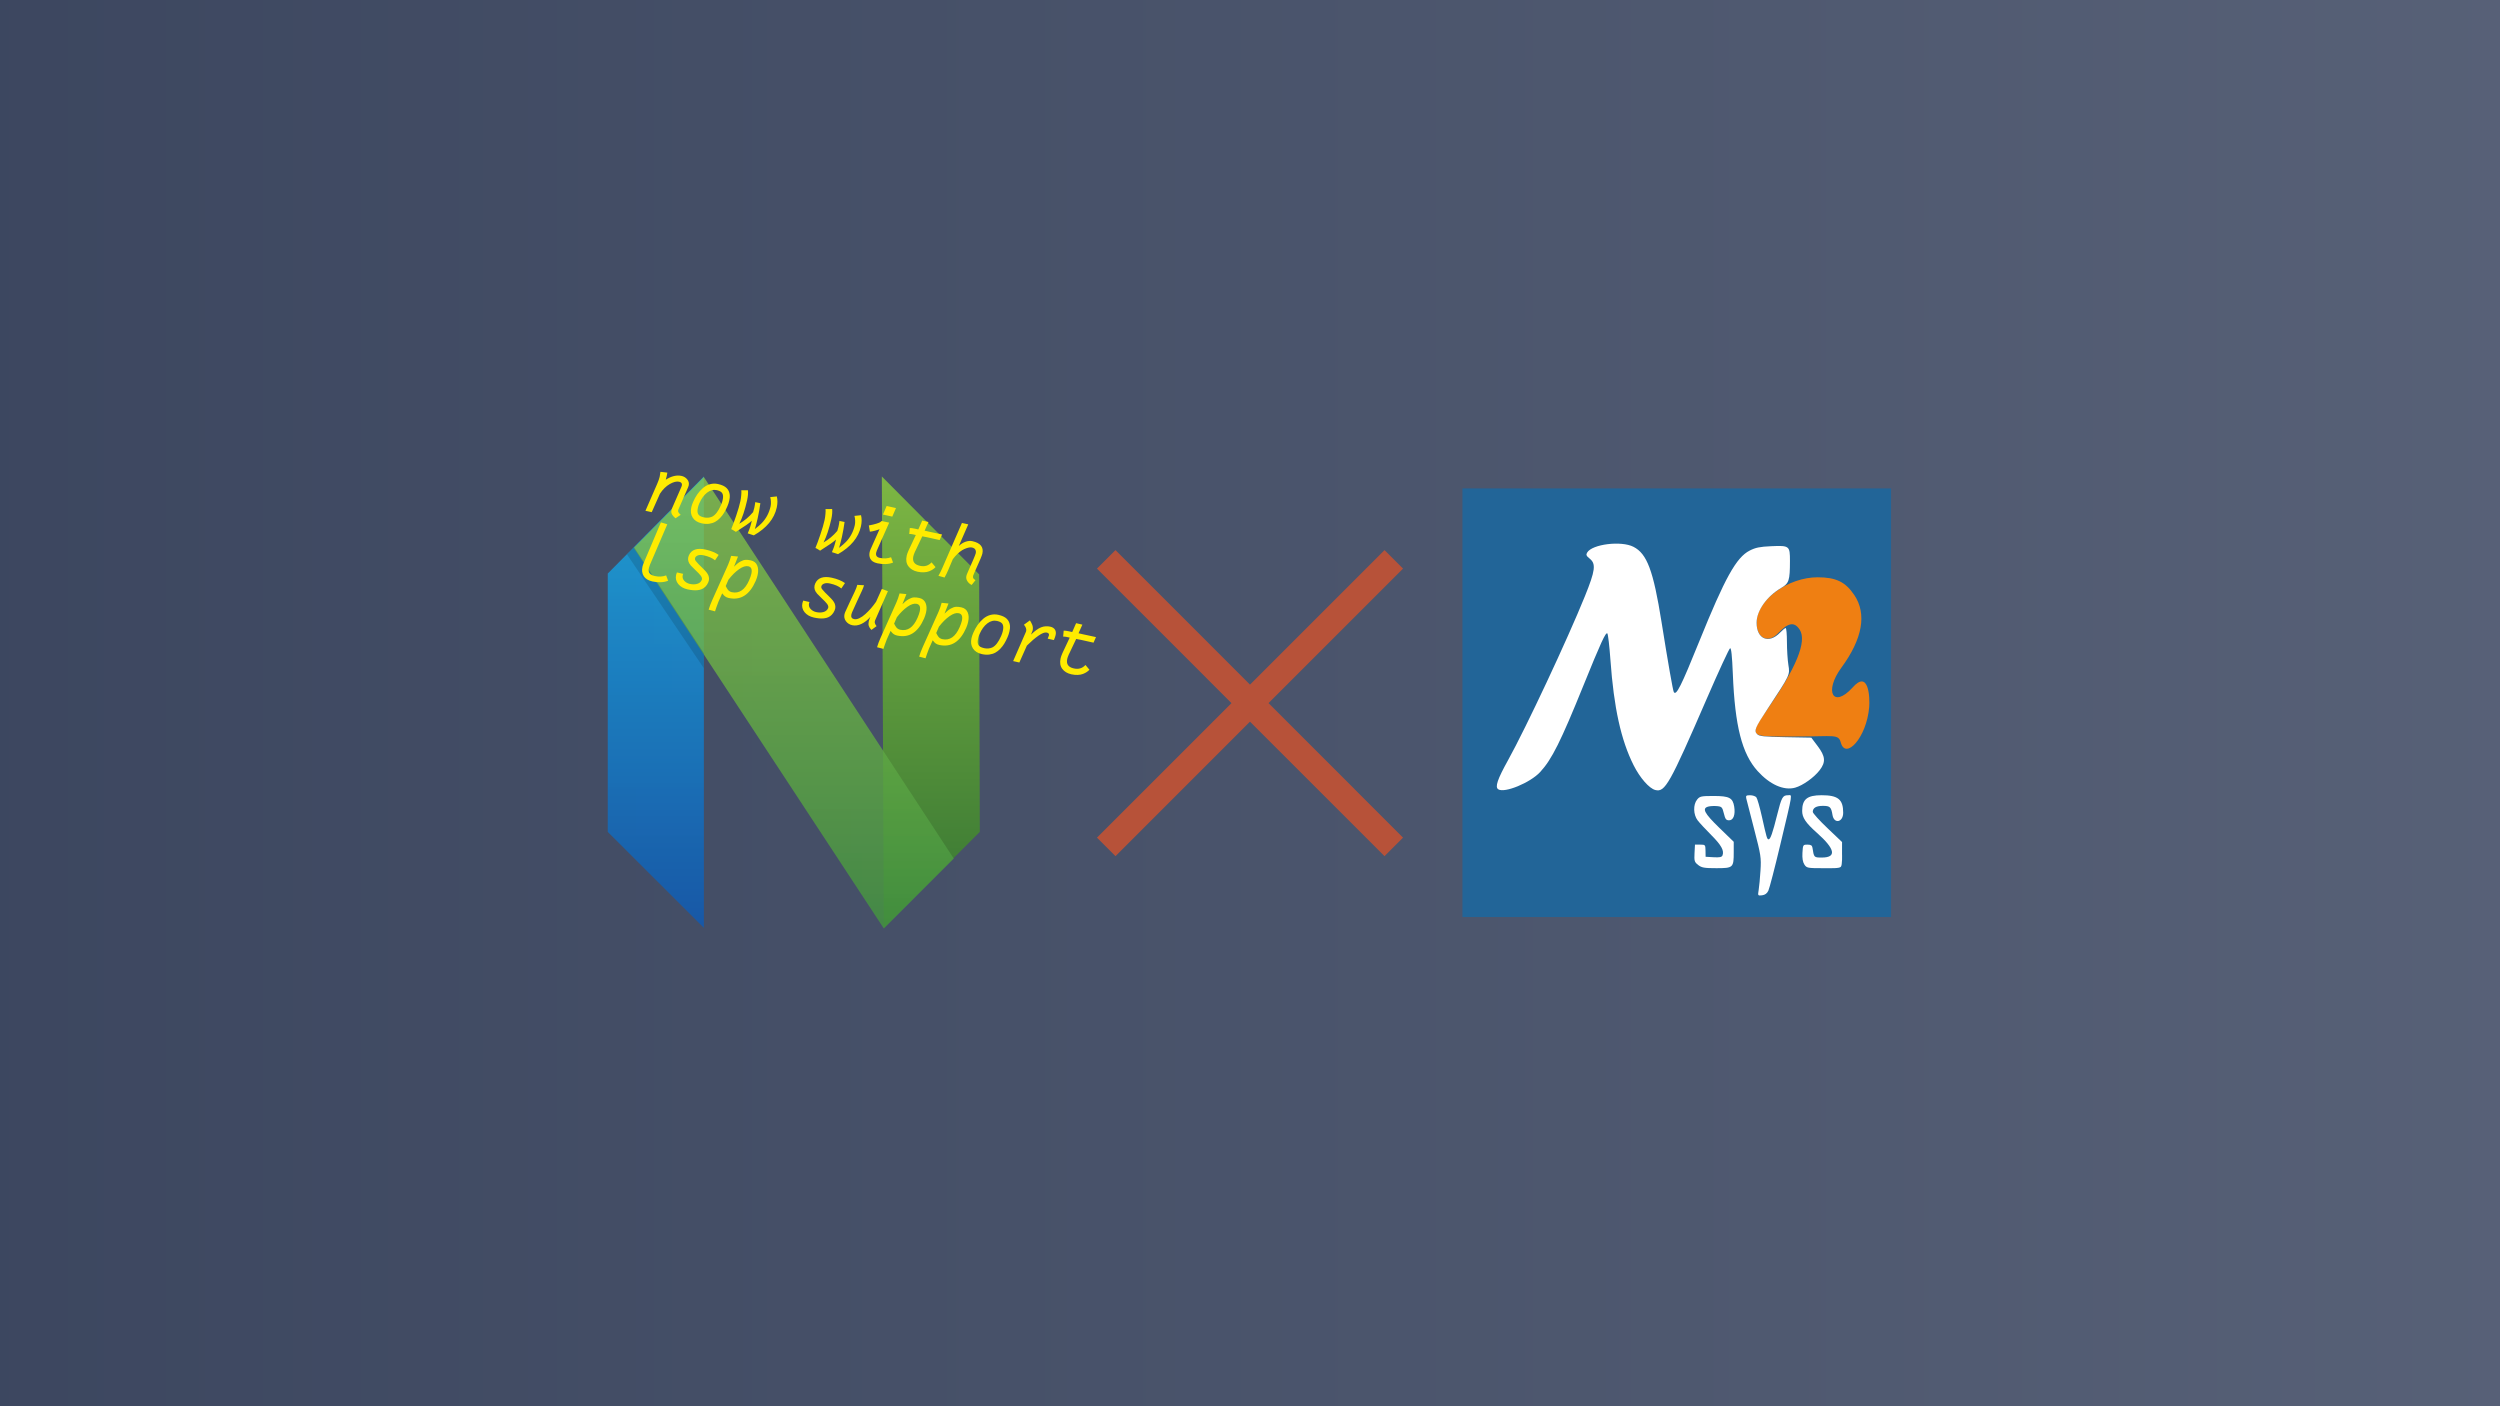 <?xml version="1.0" encoding="UTF-8"?>
<svg width="320" height="180" version="1.1" viewBox="0 0 84.667 47.625" xml:space="preserve" xmlns="http://www.w3.org/2000/svg"><rect x="0" y="0" width="84.667" height="47.625" fill="#333333" stroke="none"/><defs><linearGradient id="a" x2="84.667" y1="23.812" y2="23.812" gradientUnits="userSpaceOnUse"><stop stop-color="#3f4c6b" stop-opacity=".8" offset="0"/><stop stop-color="#606c88" stop-opacity=".8" offset="1"/></linearGradient><linearGradient id="d" x1="167.96" x2="167.96" y1="-.461" y2="335.46" gradientTransform="scale(.461 2.167)" gradientUnits="userSpaceOnUse"><stop stop-color="#16B0ED" stop-opacity=".8" offset="0"/><stop stop-color="#0F59B2" stop-opacity=".837" offset="1"/></linearGradient><linearGradient id="c" x1="1118.3" x2="1118.3" y1="-.466" y2="338.69" gradientTransform="scale(.466 2.147)" gradientUnits="userSpaceOnUse"><stop stop-color="#7DB643" offset="0"/><stop stop-color="#367533" offset="1"/></linearGradient><linearGradient id="b" x1="356.34" x2="356.34" y2="612.9" gradientTransform="scale(.842 1.188)" gradientUnits="userSpaceOnUse"><stop stop-color="#88C649" stop-opacity=".8" offset="0"/><stop stop-color="#439240" stop-opacity=".84" offset="1"/></linearGradient></defs><rect width="84.667" height="47.625" fill="url(#a)" stroke-width="2.506"/><path d="m37.778 18.63-0.627 0.627 4.556 4.555-4.556 4.556 0.627 0.627 4.555-4.555 4.556 4.555 0.627-0.627-4.555-4.556 4.555-4.555-0.627-0.627-4.556 4.556z" fill="#b75239" stroke-width=".209"/><g transform="translate(-.01)"><g transform="matrix(.333 0 0 .333 36.016 14.108)"><rect x="40.608" y="7.306" width="43.592" height="43.592" fill="#226598" stroke-width=".266"/><g transform="matrix(1.155,0,0,1.155,-100.31,-187.64)"><g transform="translate(36.844,36.777)" fill="#999"><path d="m118.48 154.39c-0.213-0.779-0.601-0.538-3.779-0.538-4.238 0-4.51 0.217-2.654-2.447 2.457-3.527 3.491-5.924 2.808-6.965-0.472-0.72-1.012-0.624-1.927 0.341-0.849 0.896-1.869 0.418-1.869-0.956 0-2.012 2.806-4 5.389-3.992 1.614 5e-3 2.436 0.404 3.216 1.56 1.12 1.662 0.731 3.856-1.134 6.397-1.544 2.103-0.734 3.613 0.956 1.781 1.463-1.688 1.56 0.861 1.491 1.703-0.231 2.696-2.077 4.657-2.498 3.115z" fill="#ef7f12" stroke-width=".265"/></g><g fill="#fff" stroke-width=".505"><path transform="matrix(.265 0 0 .265 122.71 169.49)" d="m9.255 97.323c-1.156-0.754-0.316-3.258 3.253-9.694 5.981-10.787 19.737-40.139 25.544-54.507 3.447-8.528 3.725-10.717 1.581-12.448-1.141-0.922-1.291-1.285-0.837-2.039 1.67-2.778 11.294-3.97 15.358-1.903 4.529 2.304 6.61 7.868 9.341 24.976 2.178 13.645 3.786 22.817 4.085 23.301 0.806 1.305 2.407-1.885 8.484-16.908 8.515-21.05 12.267-27.812 16.696-30.091 1.962-1.01 3.399-1.304 7.179-1.469 6.06-0.265 6.24-0.124 6.232 4.9-9e-3 6.515-0.305 7.431-2.886 8.943-4.823 2.826-8.194 7.586-8.202 11.577-0.01 5.48 4.077 7.18 7.834 3.258 0.785-0.82 1.613-1.49 1.839-1.49s0.412 2.102 0.413 4.672c2e-3 2.57 0.219 5.991 0.483 7.603 0.544 3.321 0.621 3.16-6.937 14.613-4.198 6.362-4.566 7.262-3.433 8.397 0.687 0.688 2.275 0.855 9.405 0.987l8.578 0.16 2.112 2.798c2.581 3.419 2.745 5.289 0.7 7.971-1.867 2.447-5.612 5.125-8.175 5.843-3.741 1.049-8.41-1.013-12.47-5.506-5.208-5.765-7.54-14.899-8.239-32.278-0.243-6.026-0.525-8.673-0.911-8.545-0.308 0.103-3.764 7.575-7.68 16.606-12.423 28.649-13.924 31.318-17.16 30.506-2.025-0.508-5.099-4.014-7.22-8.233-4.193-8.344-6.558-19.088-7.7-34.988-0.329-4.584-0.788-8.545-1.02-8.804-0.514-0.572-2.209 3.11-7.876 17.11-7.615 18.811-10.569 24.729-14.439 28.927-3.29 3.569-11.857 7.107-13.933 5.754z"/><path transform="matrix(.265 0 0 .265 122.71 169.49)" d="m75.664 122.46c-1.225-0.963-1.34-1.338-1.204-3.914l0.15-2.849h1.735c1.682 0 1.736 0.062 1.768 2.02l0.033 2.02 2.657 0.153c2.037 0.117 2.728-0.031 2.959-0.632 0.604-1.573-0.405-3.393-3.728-6.725-1.866-1.871-3.906-4.071-4.534-4.889-1.459-1.9-1.544-5.228-0.176-6.917 0.885-1.093 1.344-1.192 5.503-1.192 5.176 0 6.343 0.604 6.817 3.529 0.435 2.684-0.254 4.552-1.681 4.552-1.007 0-1.292-0.37-1.753-2.273-0.503-2.076-0.697-2.287-2.241-2.436-0.93-0.09-2.227-0.029-2.883 0.136-2.25 0.565-1.423 2.185 3.605 7.06l4.798 4.652v3.408c0 5.209-0.165 5.362-5.758 5.362-4.029 0-4.909-0.154-6.067-1.065z"/><path transform="matrix(.265 0 0 .265 122.71 169.49)" d="m95.774 130.77c0.178-1.063 0.452-3.979 0.608-6.479 0.266-4.257 0.134-5.122-2.084-13.637-1.302-5-2.484-9.603-2.627-10.228-0.224-0.983-0.056-1.136 1.253-1.136 0.832 0 1.766 0.306 2.077 0.681 0.311 0.374 1.143 3.272 1.851 6.44 1.578 7.067 1.714 7.527 2.227 7.527 0.601 0 1.346-2.128 2.828-8.078 1.472-5.913 1.834-6.57 3.615-6.57 1.484 0 1.744-1.644-2.65 16.81-1.771 7.44-3.515 14.145-3.876 14.9-0.445 0.933-1.117 1.425-2.1 1.538-1.414 0.162-1.438 0.124-1.121-1.768z"/><path transform="matrix(.265 0 0 .265 122.71 169.49)" d="m123.48 114.84-5e-3 3.943s0.157 3.763-0.409 4.297c-0.575 0.543-2.759 0.449-5.792 0.449-5.269 0-5.55-0.054-6.312-1.217-0.54-0.824-0.747-2.088-0.643-3.914 0.15-2.623 0.196-2.698 1.663-2.698 1.121 0 1.548 0.26 1.661 1.01 0.496 3.277 0.501 3.283 3.092 3.283 5.029 0 4.485-2.808-1.587-8.191-3.731-3.308-4.93-5.091-4.92-7.315 0.019-3.871 1.671-5.202 6.459-5.202 5.461 0 7.171 1.389 7.171 5.822 0 3.213-3.051 3.832-3.557 0.722-0.427-2.627-0.831-3.008-3.19-3.008-2.233 0-3.351 0.664-3.358 1.995-2e-3 0.431 2.214 2.884 4.925 5.451"/></g></g></g><g transform="matrix(.021 0 0 .021 20.593 16.157)" fill-rule="evenodd"><path d="m0 155.57 155-156.57v728l-155-154.76z" fill="url(#d)"/><path transform="matrix(-1,0,0,1,1042,0)" d="m443.06 156.98 156.94-157.98-3.181 728-154.82-154.78z" fill="url(#c)"/><path d="m154.99 0 403.01 615.19-112.78 112.81-403.22-613.83z" fill="url(#b)"/><path d="m155 283.83-0.213 24.168-123.79-183.29 11.462-11.711z" fill-opacity=".13"/></g></g><path d="m22.549 16.245q0.286-0.182 0.534-0.127 0.117 0.026 0.191 0.117 0.076 0.09 0.05 0.207-0.007 0.03-0.018 0.055l-0.329 0.753q-0.005 0.01-9e-3 0.028-0.002 0.011-0.003 0.022-7.23e-4 0.01 0.001 0.02 0.004 0.009 0.005 0.017 0.003 0.008 0.01 0.018 0.008 0.01 0.01 0.016 0.003 0.005 0.013 0.016 0.012 0.011 0.015 0.016 0.003 0.004 0.016 0.016 0.014 0.012 0.018 0.015l-0.176 0.119q-0.039-0.034-0.062-0.058-0.023-0.023-0.047-0.06-0.024-0.036-0.031-0.076-0.006-0.041 0.004-0.088 0.005-0.024 0.02-0.059l0.315-0.722q0.01-0.022 0.016-0.049 0.022-0.101-0.093-0.127-0.128-0.028-0.316 0.079-0.188 0.108-0.333 0.328l-0.278 0.624-0.213-0.046 0.396-0.909q0.064-0.147 0.085-0.241 6e-3 -0.027 9e-3 -0.053 0.005-0.027 0.009-0.06 0.005-0.034 0.009-0.057l0.234 0.027q-0.004 0.037-0.021 0.114-0.013 0.059-0.032 0.123zm1.566 1.254q0.165-0.08 0.296-0.379 0.002-0.004 0.005-0.011 0.003-0.008 0.005-0.011 0.037-0.089 0.05-0.15 0.016-0.071 0.017-0.12 0.001-0.051-0.015-0.098-0.016-0.047-0.066-0.08-0.048-0.032-0.129-0.05-0.172-0.038-0.331 0.084-0.158 0.121-0.263 0.361-0.032 0.073-0.045 0.133-0.016 0.074-0.018 0.124-0.001 0.049 0.017 0.096 0.02 0.045 0.068 0.076 0.05 0.029 0.133 0.048 0.15 0.032 0.273-0.022zm-0.352 0.224-0.003-6.09e-4q-0.206-0.046-0.3-0.191-0.093-0.146-0.048-0.349 0.018-0.081 0.059-0.177 0.064-0.148 0.147-0.268 0.085-0.12 0.19-0.21 0.107-0.092 0.239-0.129t0.274-0.005q0.194 0.043 0.286 0.134 0.093 0.09 0.108 0.237 8e-3 0.078-0.017 0.188-0.024 0.106-0.066 0.2-0.051 0.117-0.108 0.212-0.056 0.093-0.136 0.177-0.078 0.083-0.168 0.132-0.089 0.049-0.207 0.065-0.116 0.015-0.249-0.015zm1.344-1.119 0.223-0.001q0.016 0.142-0.028 0.342-0.11 0.488-0.263 0.791 0.264-0.153 0.466-0.392 0.021-0.057 0.039-0.137 0.023-0.102 0.034-0.201l0.173 0.036q-0.033 0.25-0.091 0.512-0.041 0.183-0.095 0.364 0.16-0.124 0.234-0.203 0.224-0.234 0.299-0.567 0.016-0.071 0.011-0.158-0.004-0.088-0.024-0.154l0.223-0.024q0.044 0.172-0.003 0.381-0.126 0.566-0.775 0.938-0.008-0.002-0.104-0.034-0.096-0.031-0.103-0.033 0.004-0.012 0.02-0.052 0.017-0.04 0.022-0.053 0.004-0.013 0.018-0.047 0.013-0.035 0.02-0.058 0.006-0.023 0.017-0.058 0.011-0.037 0.021-0.076 0.01-0.039 0.02-0.084-0.073 0.068-0.185 0.145-0.11 0.076-0.354 0.232-0.005-0.003-0.043-0.028-0.037-0.024-0.069-0.041-0.03-0.018-0.046-0.023 0.071-0.168 0.167-0.453 0.098-0.286 0.143-0.492 0.02-0.09 0.029-0.201 0.011-0.112 3e-3 -0.172zm2.852 0.636 0.223-0.001q0.016 0.142-0.028 0.342-0.11 0.488-0.263 0.791 0.264-0.153 0.466-0.392 0.021-0.057 0.039-0.137 0.023-0.102 0.034-0.201l0.173 0.036q-0.033 0.25-0.091 0.512-0.041 0.183-0.095 0.364 0.16-0.124 0.234-0.203 0.224-0.234 0.299-0.567 0.016-0.071 0.011-0.158-0.004-0.088-0.024-0.154l0.223-0.024q0.044 0.172-0.003 0.381-0.126 0.566-0.775 0.938-0.008-0.002-0.104-0.034-0.096-0.031-0.103-0.033 0.004-0.012 0.02-0.052 0.017-0.04 0.022-0.053 0.004-0.013 0.018-0.047 0.013-0.035 0.02-0.058 0.006-0.023 0.017-0.058 0.011-0.037 0.021-0.076 0.01-0.039 0.02-0.084-0.073 0.068-0.185 0.145-0.11 0.076-0.354 0.232-0.005-0.003-0.043-0.028-0.037-0.024-0.069-0.041-0.03-0.018-0.046-0.023 0.071-0.168 0.167-0.453 0.098-0.286 0.143-0.492 0.02-0.09 0.029-0.201 0.011-0.112 3e-3 -0.172zm2.069-0.104 0.316 0.07-0.125 0.29-0.316-0.07zm0.086 0.564-0.418 0.946q-0.014 0.031-0.022 0.068-0.032 0.145 0.118 0.179 0.208 0.046 0.386-0.021l0.067 0.18q-0.11 0.046-0.254 0.051-0.142 0.004-0.277-0.026-0.093-0.021-0.154-0.061-0.06-0.042-0.086-0.095-0.025-0.054-0.03-0.108-0.005-0.055 0.008-0.114 0.012-0.052 0.031-0.093l0.305-0.685q-0.049 0.022-0.152 0.051-0.102 0.028-0.176 0.034l-0.035-0.211q0.157-0.028 0.256-0.06 0.099-0.032 0.125-0.048 0.028-0.018 0.052-0.042zm0.88 0.967-0.021 0.052q-0.028 0.063-0.041 0.121-0.058 0.26 0.222 0.322 0.241 0.054 0.395-0.117l0.135 0.161q-0.037 0.041-0.089 0.076-0.05 0.035-0.125 0.065-0.074 0.03-0.179 0.035-0.104 5e-3 -0.221-0.021-0.204-0.046-0.307-0.186-0.103-0.14-0.056-0.353 0.015-0.069 0.05-0.148l0.024-0.055q0.029-0.059 0.1-0.212 0.071-0.155 0.135-0.288l-0.106-0.024q-0.056-0.013-0.116-0.01l0.018-0.202q0.051-0.006 0.181 0.023l0.108 0.024q0.02-0.045 0.066-0.15 0.046-0.105 0.066-0.15l0.212 0.049q-0.06 0.136-0.13 0.293l0.164 0.037 0.403 0.087 0.024 0.005-0.083 0.189-0.425-0.095q-0.031-0.007-0.081-0.015-0.05-0.01-0.081-0.017-0.076 0.155-0.156 0.328-0.081 0.171-0.083 0.176zm1.965 0.294q0.075-0.172 0.086-0.222 0.016-0.071-0.013-0.124-0.029-0.054-0.11-0.072-0.035-0.008-0.083-0.003-0.046 0.004-0.114 0.028-0.067 0.023-0.139 0.065-0.07 0.042-0.155 0.121-0.084 0.079-0.162 0.184l-0.156 0.369q-0.052 0.124-0.124 0.252l-0.207-0.058q0.07-0.123 0.125-0.249l0.671-1.542 0.214 0.048-0.32 0.733q0.108-0.103 0.231-0.145 0.124-0.042 0.23-0.018 0.41 0.091 0.337 0.421-0.012 0.052-0.063 0.174-0.057 0.131-0.208 0.472-0.035 0.075-0.041 0.101-0.005 0.023-5e-3 0.041 0.002 0.019 0.003 0.03 3e-3 0.012 0.014 0.026 0.011 0.012 0.017 0.018 0.007 0.006 0.024 0.019 0.018 0.013 0.026 0.018l-0.13 0.163q-0.093-0.046-0.146-0.13-0.053-0.085-0.032-0.179 0.01-0.044 0.051-0.135z" fill="#ffeb00" stroke-width=".265"/><path d="m22.599 17.757-0.583 1.36q-0.026 0.062-0.038 0.112-0.028 0.126 0.024 0.19 0.054 0.063 0.172 0.089 0.208 0.046 0.386-0.021l0.067 0.18q-0.11 0.046-0.254 0.051-0.142 0.004-0.277-0.026-0.208-0.046-0.294-0.18-0.084-0.135-0.044-0.318 0.013-0.058 0.039-0.12l0.586-1.383zm0.791 1.386q-0.113-0.128-0.08-0.275 0.007-0.034 0.024-0.068 0.065-0.141 0.207-0.188 0.142-0.047 0.353-3.72e-4 0.274 0.061 0.445 0.181l-0.123 0.183q-0.13-0.112-0.386-0.169-0.122-0.027-0.2 0.005-0.078 0.032-0.092 0.094-0.01 0.046 0.02 0.086 0.043 0.056 0.105 0.119 0.062 0.063 0.112 0.11 0.05 0.047 0.101 0.103 0.053 0.055 0.084 0.105 0.033 0.048 0.046 0.109 0.015 0.06 0.001 0.122-0.007 0.03-0.022 0.066-0.037 0.084-0.093 0.14-0.055 0.056-0.121 0.085-0.064 0.028-0.146 0.037-0.082 0.009-0.164 1.96e-4 -0.08-0.007-0.176-0.028-0.202-0.045-0.314-0.18-0.112-0.137-0.073-0.311 9e-3 -0.04 0.027-0.083l0.211 0.048q-0.009 0.023-0.014 0.045-0.024 0.106 0.051 0.189 0.076 0.082 0.189 0.107 0.135 0.03 0.247-0.001 0.115-0.032 0.158-0.133 0.003-0.005 0.005-0.017 0.013-0.058-0.043-0.131-0.056-0.073-0.175-0.183-0.118-0.111-0.166-0.166zm1.981 0.508q0.056-0.129 0.075-0.216 0.05-0.223-0.102-0.257-0.133-0.03-0.316 0.1-0.183 0.129-0.357 0.354l-0.093 0.216q0.048 0.094 0.075 0.127 0.051 0.062 0.13 0.08 0.375 0.084 0.588-0.404zm-0.73-0.487q0.003-0.005 0.006-0.016 0.005-0.01 0.008-0.015 0.062-0.143 0.107-0.308l0.232 0.023q-0.004 0.02-0.136 0.343 0.117-0.118 0.215-0.172 0.098-0.054 0.174-0.059 0.077-0.005 0.182 0.018 0.156 0.035 0.214 0.169 0.059 0.135 0.015 0.33-0.021 0.094-0.065 0.197-0.31 0.712-0.916 0.577-0.039-0.009-0.068-0.022-0.03-0.012-0.054-0.032-0.024-0.019-0.037-0.032-0.013-0.013-0.032-0.038-0.02-0.026-0.027-0.033l-0.127 0.284q-0.077 0.199-0.116 0.326l-0.216-0.057q0.047-0.159 0.121-0.323zm3.027 0.933q-0.113-0.128-0.08-0.275 0.007-0.034 0.024-0.068 0.065-0.141 0.207-0.188 0.142-0.047 0.353-3.72e-4 0.274 0.061 0.445 0.181l-0.123 0.183q-0.13-0.112-0.386-0.169-0.122-0.027-0.2 0.005-0.078 0.032-0.092 0.094-0.01 0.046 0.02 0.086 0.043 0.056 0.105 0.119 0.062 0.063 0.112 0.11 0.05 0.047 0.101 0.103 0.053 0.055 0.084 0.105 0.033 0.048 0.046 0.109 0.015 0.06 0.001 0.122-0.007 0.03-0.022 0.066-0.037 0.084-0.093 0.14-0.055 0.056-0.121 0.085-0.064 0.028-0.146 0.037-0.082 0.009-0.164 1.96e-4 -0.08-0.007-0.176-0.028-0.202-0.045-0.314-0.18-0.112-0.137-0.073-0.311 9e-3 -0.04 0.027-0.083l0.211 0.048q-0.009 0.023-0.014 0.045-0.024 0.106 0.051 0.189 0.076 0.082 0.189 0.107 0.135 0.03 0.247-0.001 0.115-0.032 0.158-0.133 0.003-0.005 0.005-0.017 0.013-0.058-0.043-0.131-0.056-0.073-0.175-0.183-0.118-0.111-0.166-0.166zm1.844 1.236q-0.003-0.004-0.028-0.033-0.025-0.029-0.034-0.046t-0.023-0.049q-0.014-0.034-0.015-0.074 5.92e-4 -0.041 0.011-0.089 0.014-0.063 0.055-0.152-0.14 0.161-0.303 0.239-0.161 0.077-0.311 0.045-0.136-0.03-0.215-0.136-0.078-0.106-0.048-0.241 0.007-0.03 0.022-0.066 0.054-0.126 0.153-0.333 0.1-0.206 0.168-0.355 0.069-0.15 0.083-0.213 0.004-0.016 0.004-0.023l0.23 0.013-3e-3 0.013q-0.013 0.058-0.068 0.177-0.053 0.118-0.155 0.333-0.1 0.214-0.179 0.396-0.016 0.039-0.022 0.068-0.03 0.133 0.089 0.16 0.079 0.018 0.18-0.03 0.102-0.048 0.203-0.14 0.103-0.093 0.194-0.198 0.092-0.107 0.171-0.222l0.194-0.433 0.206 0.077-0.433 0.986q-0.007 0.021-0.009 0.029-0.005 0.022-5e-3 0.041 0.002 0.019 0.01 0.039 0.009 0.019 0.013 0.03 0.006 0.01 0.021 0.032 0.016 0.022 0.019 0.027zm1.562-0.41q0.056-0.129 0.075-0.216 0.05-0.223-0.102-0.257-0.133-0.03-0.316 0.1-0.183 0.129-0.357 0.354l-0.093 0.216q0.048 0.094 0.075 0.127 0.051 0.062 0.13 0.08 0.375 0.084 0.588-0.404zm-0.73-0.487q0.003-0.005 0.006-0.016 0.005-0.01 0.008-0.015 0.062-0.143 0.107-0.308l0.232 0.023q-0.004 0.02-0.136 0.343 0.117-0.118 0.215-0.172 0.098-0.054 0.174-0.059 0.077-0.005 0.182 0.018 0.156 0.035 0.214 0.169 0.059 0.135 0.015 0.33-0.021 0.094-0.065 0.197-0.31 0.712-0.916 0.577-0.039-0.009-0.068-0.022-0.03-0.012-0.054-0.032-0.024-0.019-0.037-0.032-0.013-0.013-0.032-0.038-0.02-0.026-0.027-0.033l-0.127 0.284q-0.077 0.199-0.116 0.326l-0.216-0.057q0.047-0.159 0.121-0.323zm2.156 0.805q0.056-0.129 0.075-0.216 0.05-0.223-0.102-0.257-0.133-0.03-0.316 0.1-0.183 0.129-0.357 0.354l-0.093 0.216q0.048 0.094 0.075 0.127 0.051 0.062 0.13 0.08 0.375 0.084 0.588-0.404zm-0.73-0.487q0.003-0.005 0.006-0.016 0.005-0.01 0.008-0.015 0.062-0.143 0.107-0.308l0.232 0.023q-0.004 0.02-0.136 0.343 0.117-0.118 0.215-0.172 0.098-0.054 0.174-0.059 0.077-0.005 0.182 0.018 0.156 0.035 0.214 0.169 0.059 0.135 0.015 0.33-0.021 0.094-0.065 0.197-0.31 0.712-0.916 0.577-0.039-0.009-0.068-0.022-0.03-0.012-0.054-0.032-0.024-0.019-0.037-0.032-0.013-0.013-0.032-0.038-0.02-0.026-0.027-0.033l-0.127 0.284q-0.077 0.199-0.116 0.326l-0.216-0.057q0.047-0.159 0.121-0.323zm1.835 1.174q0.165-0.08 0.296-0.379 0.002-0.004 0.005-0.011 0.003-0.008 0.005-0.011 0.037-0.089 0.05-0.15 0.016-0.071 0.017-0.12 0.001-0.051-0.015-0.098-0.016-0.047-0.066-0.08-0.048-0.032-0.129-0.05-0.172-0.038-0.331 0.084-0.158 0.121-0.263 0.361-0.032 0.073-0.045 0.133-0.016 0.074-0.018 0.124-0.001 0.049 0.017 0.096 0.02 0.045 0.068 0.076 0.05 0.029 0.133 0.048 0.15 0.032 0.273-0.022zm-0.352 0.224-0.003-6.09e-4q-0.206-0.046-0.3-0.191-0.093-0.146-0.048-0.349 0.018-0.081 0.059-0.177 0.064-0.148 0.147-0.268 0.085-0.12 0.19-0.21 0.107-0.092 0.239-0.129 0.132-0.037 0.274-0.005 0.194 0.043 0.286 0.134 0.093 0.09 0.108 0.237 8e-3 0.078-0.017 0.188-0.024 0.106-0.066 0.2-0.051 0.117-0.108 0.212-0.056 0.093-0.136 0.177-0.078 0.083-0.168 0.132-0.089 0.049-0.207 0.065-0.116 0.015-0.249-0.015zm1.663-0.66q0.194-0.188 0.343-0.247 0.15-0.058 0.311-0.022 0.11 0.025 0.157 0.099 0.048 0.074 0.024 0.183-0.016 0.071-0.056 0.164-3.04e-4 0.001-0.002 0.004-6.09e-4 0.003-8.92e-4 4e-3l-0.21-0.047q0.04-0.103 0.042-0.112 0.008-0.038-0.009-0.061-0.016-0.023-0.067-0.035-0.096-0.021-0.277 0.105-0.18 0.125-0.394 0.337l-0.255 0.573-0.21-0.048 0.429-0.982q0.008-0.018 0.012-0.035 0.022-0.098-0.076-0.215l0.202-0.147q0.024 0.036 0.039 0.065 0.016 0.028 0.036 0.074 0.021 0.047 0.025 0.099 0.004 0.05-0.007 0.103-0.004 0.017-0.056 0.142zm1.29 0.65-0.021 0.052q-0.028 0.063-0.041 0.121-0.058 0.26 0.222 0.322 0.241 0.054 0.395-0.117l0.135 0.161q-0.037 0.041-0.089 0.076-0.05 0.035-0.125 0.065-0.074 0.03-0.179 0.035-0.104 5e-3 -0.221-0.021-0.204-0.046-0.307-0.186-0.103-0.14-0.056-0.353 0.015-0.069 0.05-0.148l0.024-0.055q0.029-0.059 0.1-0.212 0.071-0.155 0.135-0.288l-0.106-0.024q-0.056-0.013-0.116-0.01l0.018-0.202q0.051-0.006 0.181 0.023l0.108 0.024q0.02-0.045 0.066-0.15 0.046-0.105 0.066-0.15l0.212 0.049q-0.06 0.136-0.13 0.293l0.164 0.037 0.403 0.087 0.024 0.005-0.083 0.189-0.425-0.095q-0.031-0.007-0.081-0.015-0.05-0.01-0.081-0.017-0.076 0.155-0.156 0.328-0.081 0.171-0.083 0.176z" fill="#ffeb00" stroke-width=".265"/></svg>
